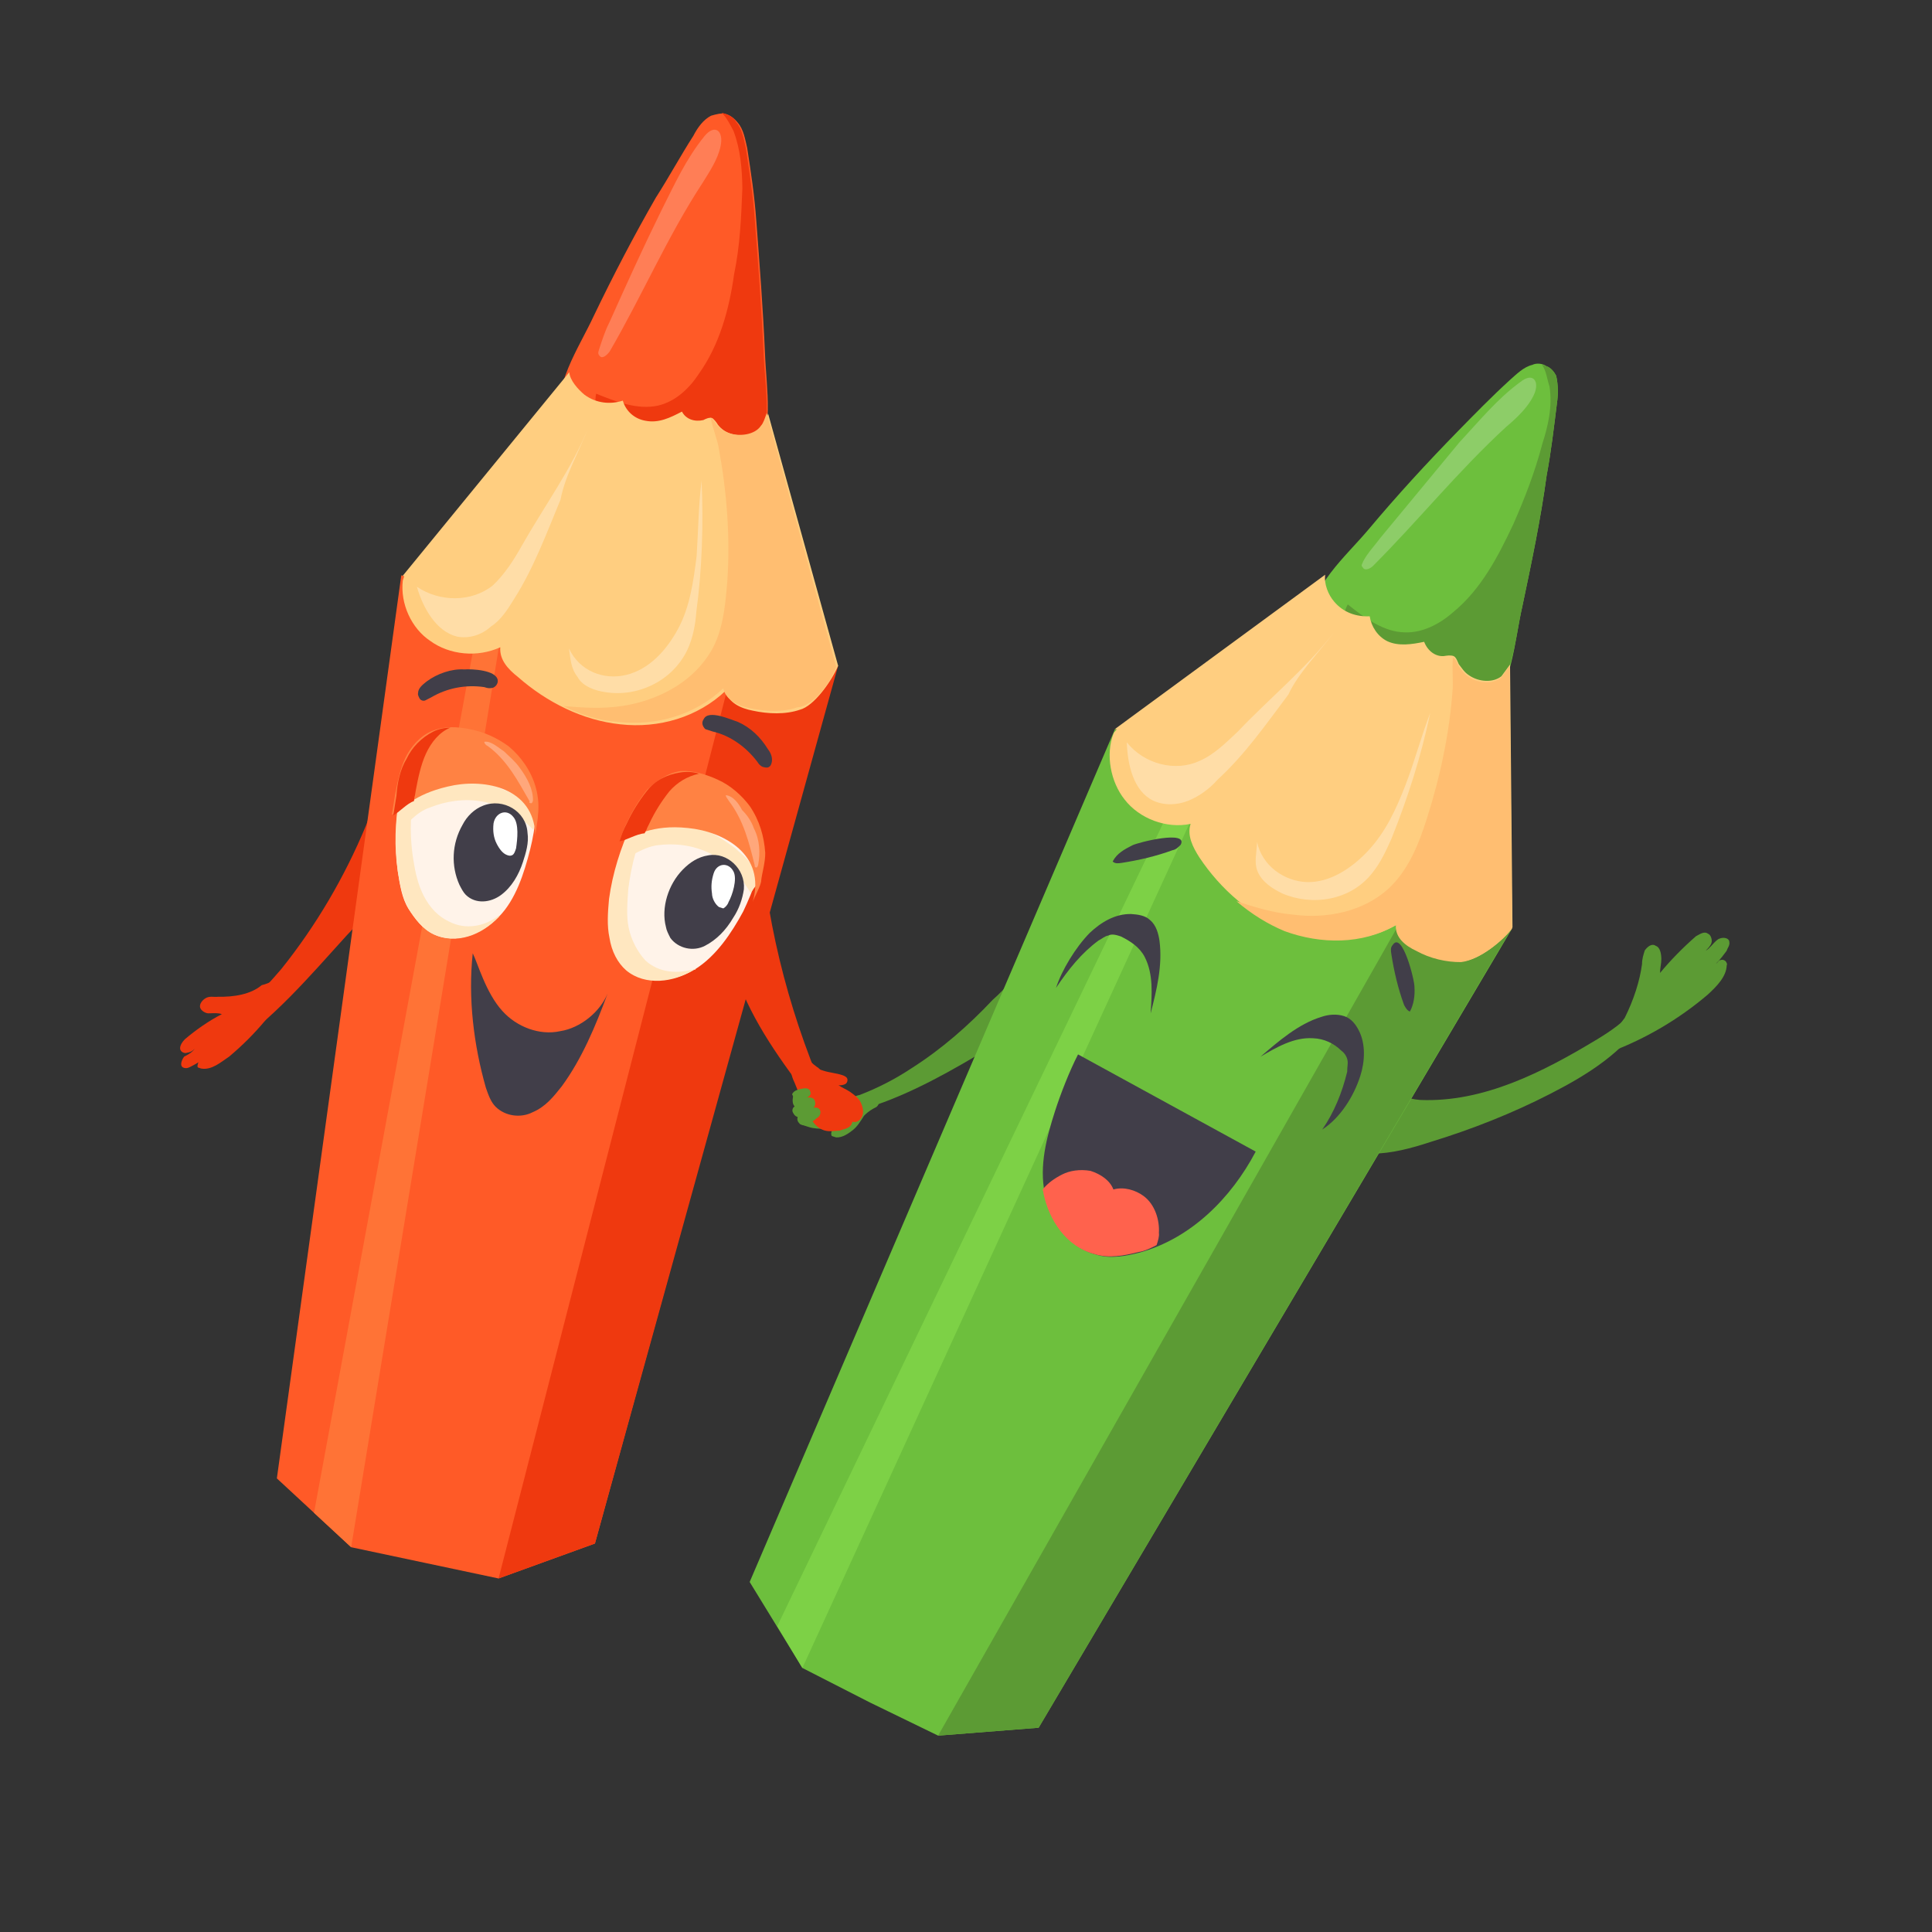 <svg width="230" height="230" viewBox="0 0 230 230" fill="none" xmlns="http://www.w3.org/2000/svg">
<rect x="0" y="0" width="230" height="230" fill="#333333" stroke="none"/>
<g clip-path="url(#clip0_34_479)">
<path d="M102.852 132.836C102.456 133.474 102.06 134.111 101.546 134.52C101.032 134.929 100.289 135.456 99.54 135.406C99.367 135.351 99.194 135.295 99.02 135.239C98.902 135.01 98.958 134.837 99.014 134.664C98.896 134.435 98.549 134.323 98.147 134.385C97.571 134.392 96.822 134.343 96.302 134.176C95.955 134.064 95.608 133.953 95.261 133.842C94.97 133.557 94.853 133.328 94.964 132.981C94.617 132.87 94.499 132.641 94.382 132.412C94.264 132.183 94.375 131.836 94.604 131.718C94.313 131.434 94.307 130.858 94.474 130.338C94.814 129.873 95.099 129.582 95.674 129.576C96.077 129.514 96.653 129.507 96.999 129.618C98.845 129.828 100.523 130.558 102.25 130.539C102.826 130.532 103.402 130.526 103.978 130.52C104.782 130.395 104.851 131.374 104.337 131.783C103.879 132.018 103.421 132.253 102.852 132.836Z" fill="#5C9B34"/>
<path d="M25.808 123.213C25.238 123.796 24.558 124.725 25.14 125.294C25.549 125.808 26.409 125.51 26.923 125.101C32.525 121.353 36.844 116.237 41.282 111.351C45.038 107.393 49.024 103.317 50.694 98.116C51.417 95.862 51.087 92.122 47.806 92.216C44.927 92.248 44.396 96.285 43.555 98.31C41.031 104.385 37.641 110.182 33.494 115.353C31.05 118.202 28.488 120.822 25.808 123.213Z" fill="#EF390F"/>
<path d="M169.056 130.946C176.604 131.265 183.704 127.615 190.111 123.743C191.77 122.745 193.255 121.692 194.449 120.354C194.734 120.063 194.845 119.717 195.248 119.654C195.477 119.537 196.053 119.53 196.115 119.933C196.233 120.162 196.121 120.509 196.01 120.855C193.467 125.203 188.948 127.96 184.597 130.197C180.016 132.551 175.2 134.448 170.321 135.942C167.969 136.717 165.672 137.318 163.369 137.344C162.217 137.357 160.948 137.14 160.13 136.113C159.021 134.801 159.689 132.72 160.71 131.327C163.266 128.131 166.06 130.749 169.056 130.946Z" fill="#5C9B34"/>
<path d="M102.306 130.365C101.903 130.427 101.445 130.663 101.334 131.01C101.167 131.53 101.632 131.87 101.978 131.981C102.498 132.148 102.957 131.913 103.359 131.851C108.466 130.239 113.387 127.42 118.135 124.545C120.939 122.959 123.855 121.026 125.494 118.301C126.002 117.317 126.565 116.159 126.205 114.896C126.081 114.091 125.381 113.292 124.458 113.188C123.362 113.027 123.195 113.547 122.57 114.303C121.091 115.932 119.786 117.616 118.189 119.016C115.286 122.101 112.092 124.9 108.49 127.187C106.546 128.475 104.485 129.535 102.306 130.365Z" fill="#5C9B34"/>
<path d="M90.368 97.846C91.01 108.954 93.665 119.75 98.04 129.952C98.219 130.584 98.344 131.389 97.886 131.624C97.427 131.86 97.019 131.346 96.554 131.005C93.048 126.438 89.597 121.696 87.695 116.304C85.792 110.912 85.492 104.696 88.14 99.426C88.536 98.788 88.932 98.15 89.508 98.144C90.139 97.964 90.783 98.936 90.27 99.345L90.368 97.846Z" fill="#EF390F"/>
<path d="M25.93 118.663C25.527 118.725 25.007 118.558 24.549 118.793C24.091 119.029 23.75 119.493 23.813 119.896C23.875 120.298 24.512 120.694 24.915 120.632C25.491 120.626 25.893 120.564 26.413 120.73C24.81 121.555 23.325 122.608 22.012 123.716C21.728 124.008 21.387 124.472 21.449 124.875C21.512 125.277 22.032 125.444 22.261 125.326C22.663 125.264 22.892 125.146 23.177 124.855C22.837 125.32 22.378 125.555 21.92 125.791C21.58 126.255 21.357 126.949 21.878 127.116C22.224 127.227 22.453 127.109 22.682 126.992C23.14 126.756 23.599 126.521 24.112 126.112C23.883 126.229 23.654 126.347 23.599 126.521C23.543 126.694 23.431 127.041 23.605 127.096C23.778 127.152 23.952 127.208 23.952 127.208C25.221 127.424 26.304 126.433 27.276 125.789C30.414 123.162 32.914 120.14 35.005 116.604C35.742 115.501 34.479 115.861 33.847 116.041C32.931 116.512 32.188 117.038 31.155 117.28C29.843 118.389 27.83 118.699 25.93 118.663Z" fill="#EF390F"/>
<path d="M195.481 114.757C195.475 114.181 195.642 113.661 195.809 113.141C196.149 112.676 196.663 112.267 197.127 112.608C197.647 112.775 197.772 113.58 197.778 114.155C197.784 114.731 197.617 115.251 197.624 115.827C198.874 114.316 200.297 112.86 201.894 111.46C202.352 111.225 202.866 110.816 203.331 111.156C203.677 111.268 203.857 111.899 203.746 112.246C203.635 112.593 203.35 112.884 203.065 113.175C203.523 112.94 203.919 112.302 204.433 111.893C204.947 111.484 205.869 111.589 205.876 112.165C205.938 112.567 205.653 112.858 205.542 113.205C205.201 113.669 204.861 114.134 204.292 114.716C204.521 114.598 204.632 114.252 204.805 114.307C205.034 114.19 205.381 114.301 205.499 114.53C205.617 114.759 205.617 114.759 205.561 114.932C205.518 116.257 204.379 117.422 203.296 118.413C199.874 121.33 195.869 123.679 191.74 125.222C190.421 125.755 190.984 124.597 191.436 123.786C192.116 122.857 192.741 122.101 193.422 121.172C194.492 119.029 195.216 116.775 195.481 114.757Z" fill="#5C9B34"/>
<path d="M91.07 42.036C90.839 36.798 90.435 31.505 90.03 26.211C89.825 23.276 89.39 20.46 88.956 17.643C88.714 16.609 88.528 15.402 87.828 14.603C87.419 14.089 86.954 13.749 86.434 13.582C85.914 13.415 85.283 13.595 84.651 13.775C83.735 14.246 83.054 15.175 82.547 16.159C81.019 18.537 79.608 21.145 78.08 23.523C75.481 28.043 73 32.793 70.693 37.599C68.837 41.593 65.718 45.947 66.803 50.311C67.287 52.379 68.111 53.982 69.226 55.87C69.988 57.071 70.806 58.099 71.735 58.779C72.664 59.46 74.224 59.961 75.543 59.428C76.174 59.248 76.688 58.839 77.028 58.375C77.208 59.006 77.617 59.52 78.082 59.86C79.128 60.77 80.571 61.042 81.834 60.682C83.097 60.323 84.242 59.734 85.443 58.972C87.157 57.801 88.699 56.575 89.831 54.834C92.213 51.583 91.233 46.296 91.07 42.036Z" fill="#FF5A27"/>
<path d="M89.491 55.299C92.213 51.583 91.06 46.24 90.897 41.98C90.666 36.742 90.261 31.449 89.857 26.155C89.651 23.221 89.217 20.404 88.782 17.587C88.54 16.553 88.354 15.346 87.654 14.547C87.419 14.089 86.954 13.749 86.434 13.582C86.261 13.526 86.088 13.47 85.914 13.415C86.496 13.984 86.967 14.9 87.32 15.588C88.151 17.767 88.35 20.125 88.376 22.429C88.241 25.828 88.106 29.227 87.395 32.633C86.809 36.843 85.646 41.06 83.208 44.485C82.076 46.225 80.424 47.798 78.356 48.282C75.885 48.828 73.34 47.82 70.969 46.867C70.641 48.483 71.236 50.204 72.574 51.398C73.739 52.537 75.188 53.385 76.692 54.059C78.835 55.13 81.151 56.255 83.634 56.861C84.903 57.077 86.173 57.294 87.498 57.337C88.241 56.81 89.039 56.11 89.491 55.299Z" fill="#EF390F"/>
<path d="M73.413 75L47.772 68.491L32.961 175.999L41.805 184.193L50.58 186.053L59.353 187.913L70.825 183.754L99.549 79.373L73.413 75Z" fill="#FF5A27"/>
<path d="M59.353 187.913L87.889 76.97L99.778 79.256L70.825 183.754L59.353 187.913Z" fill="#EF390F"/>
<path d="M41.805 184.193L59.816 74.461L56.77 75.013L37.383 180.096L41.805 184.193Z" fill="#FF7336"/>
<path d="M99.778 79.256L91.439 49.231C91.272 49.751 91.049 50.444 90.764 50.735C90.028 51.838 88.245 52.03 87.031 51.641C86.338 51.418 85.873 51.078 85.464 50.564C85.347 50.335 84.938 49.821 84.764 49.766C84.418 49.654 83.96 49.89 83.731 50.008C82.697 50.249 81.656 49.916 81.186 48.999C79.811 49.706 78.437 50.412 76.821 50.085C75.552 49.868 74.505 48.959 74.145 47.696C72.653 48.173 70.982 48.019 69.588 46.998C68.832 46.373 67.841 45.29 67.773 44.312L47.945 68.547L48.118 68.602C48.063 68.776 48.007 68.949 47.952 69.122C47.637 71.89 48.994 74.812 51.199 76.285C53.521 77.986 56.865 78.295 59.557 77.055C59.459 78.554 60.45 79.637 61.67 80.602C65.101 83.616 69.387 85.757 73.826 86.225C78.439 86.75 83.088 85.374 86.393 82.227C86.697 83.663 88.202 84.338 89.645 84.609C91.434 84.993 93.508 85.085 95.229 84.49C96.895 84.068 98.992 81.108 99.778 79.256C99.549 79.374 99.549 79.374 99.778 79.256Z" fill="#FFCE80"/>
<path d="M99.549 79.373L91.265 49.175C91.098 49.695 90.876 50.388 90.591 50.679C89.855 51.782 88.072 51.974 86.858 51.585C86.164 51.362 85.7 51.022 85.291 50.508C85.173 50.279 84.764 49.765 84.591 49.71C84.895 51.146 85.428 52.465 85.552 53.27C86.532 58.557 86.937 63.85 86.592 69.094C86.34 72.265 86.031 75.608 84.274 78.104C82.065 81.411 78.171 83.412 74.147 84.033C71.733 84.406 69.485 84.258 67.064 84.055C69.034 85.069 71.287 85.793 73.535 85.94C78.148 86.465 82.797 85.088 86.102 81.942C86.406 83.378 87.911 84.052 89.354 84.324C91.143 84.707 93.217 84.8 94.938 84.204C96.895 84.067 98.992 81.107 99.549 79.373Z" fill="#FFBE71"/>
<path opacity="0.31" d="M62.073 65.049C61.169 66.671 60.037 68.411 58.669 69.694C56.1 71.738 52.299 71.665 49.63 69.852C50.349 72.378 51.935 75.182 54.418 75.788C55.861 76.06 57.353 75.582 58.436 74.591C59.637 73.829 60.429 72.553 61.221 71.278C63.541 67.624 65.05 63.518 66.733 59.468C67.276 56.583 68.972 53.685 70.091 50.793C68.13 55.71 64.727 60.355 62.073 65.049Z" fill="white"/>
<path opacity="0.31" d="M71.998 82.387C75.806 83.036 80.047 81.146 81.847 77.325C82.465 75.993 82.793 74.377 82.891 72.879C83.583 67.746 83.754 62.446 83.523 57.208C83.153 60.149 83.129 63.202 82.932 66.198C82.562 69.139 82.136 72.254 80.725 74.861C79.314 77.468 77.266 79.679 74.567 80.343C71.868 81.006 68.976 79.887 67.736 77.194C67.923 78.401 67.935 79.553 68.753 80.581C69.342 81.726 70.902 82.227 71.998 82.387Z" fill="white"/>
<path opacity="0.22" d="M83.872 16.202C81.656 18.933 80.308 21.943 78.73 25.07C76.534 29.529 74.567 33.87 72.544 38.385C72.037 39.369 71.647 40.583 71.313 41.623C71.202 41.97 71.146 42.143 71.438 42.428C71.729 42.713 72.242 42.304 72.583 41.839C76.425 35.231 79.456 28.172 83.589 21.849C84.381 20.573 85.458 19.006 85.786 17.39C86.169 15.601 85.122 14.691 83.872 16.202Z" fill="white"/>
<path d="M181.243 72.128C182.336 66.933 183.43 61.738 184.122 56.605C184.665 53.72 184.98 50.952 185.35 48.011C185.511 46.915 185.498 45.763 185.256 44.73C185.021 44.272 184.612 43.758 184.092 43.591C183.627 43.25 182.878 43.201 182.42 43.437C181.386 43.678 180.532 44.552 179.734 45.252C177.567 47.234 175.575 49.272 173.582 51.309C169.881 55.094 166.353 58.934 162.943 63.003C160.158 66.317 155.993 69.761 155.871 74.312C155.779 76.386 156.318 78.28 156.858 80.174C157.217 81.437 157.75 82.756 158.568 83.783C159.385 84.811 160.661 85.603 162.042 85.472C162.618 85.466 163.249 85.286 163.763 84.877C163.769 85.453 163.949 86.085 164.358 86.598C165.12 87.799 166.507 88.244 167.776 88.461C169.101 88.503 170.364 88.144 171.627 87.784C173.577 87.071 175.354 86.303 176.895 85.076C180.082 81.701 180.254 76.401 181.243 72.128Z" fill="#6DBF3D"/>
<path d="M176.486 84.562C180.082 81.701 180.309 76.227 181.243 72.128C182.336 66.933 183.43 61.738 184.122 56.605C184.665 53.719 184.98 50.952 185.35 48.011C185.511 46.915 185.498 45.763 185.256 44.729C185.021 44.271 184.612 43.757 184.092 43.59C183.918 43.535 183.745 43.479 183.572 43.423C184.098 44.166 184.167 45.145 184.464 46.005C184.837 48.419 184.286 50.729 183.619 52.81C182.735 56.16 181.559 59.225 180.155 62.408C178.355 66.229 176.326 70.167 172.959 72.911C171.362 74.311 169.3 75.371 167.226 75.279C164.75 75.249 162.427 73.547 160.452 71.957C159.604 73.406 159.97 75.245 160.794 76.848C161.674 78.278 162.838 79.416 164.176 80.611C165.978 82.146 167.898 83.909 170.041 84.98C171.199 85.543 172.357 86.106 173.8 86.377C174.716 85.907 175.688 85.262 176.486 84.562Z" fill="#5C9B34"/>
<path d="M155.806 99.535L132.744 86.778L89.246 188.329L95.522 198.567L103.573 202.681L111.679 206.622L123.647 205.682L180.001 110.553L155.806 99.535Z" fill="#6DBF3D"/>
<path d="M111.679 206.622L169.288 105.201L180.057 110.379L123.647 205.682L111.679 206.622Z" fill="#5C9B34"/>
<path d="M95.522 198.567L142.747 95.535L139.75 95.338L92.53 193.59L95.522 198.567Z" fill="#7DD146"/>
<path d="M180.056 110.38L179.766 79.113C179.425 79.577 179.085 80.042 178.744 80.506C177.717 81.324 176.045 81.17 174.943 80.433C174.305 80.037 174.07 79.579 173.661 79.066C173.543 78.837 173.363 78.205 173.016 78.094C172.67 77.983 172.267 78.045 171.865 78.107C170.887 78.175 169.958 77.494 169.542 76.405C168.106 76.709 166.496 76.957 165.165 76.338C164.007 75.776 163.245 74.575 163.059 73.368C161.505 73.442 159.944 72.942 158.835 71.629C158.135 70.831 157.603 69.512 157.763 68.416L132.744 86.778L132.918 86.833C132.862 87.007 132.633 87.124 132.577 87.298C131.569 89.843 132.239 93.118 133.875 95.173C135.628 97.457 138.866 98.688 141.739 98.08C141.294 99.467 142 100.841 142.762 102.042C145.339 105.929 148.944 108.999 153.167 110.737C157.446 112.302 162.399 112.362 166.404 110.013C166.306 111.512 167.526 112.477 168.857 113.096C170.48 113.999 172.443 114.438 174.17 114.419C176.126 114.282 178.98 111.946 180.056 110.38C180.001 110.553 180.001 110.553 180.056 110.38Z" fill="#FFCE80"/>
<path d="M180.001 110.553L179.71 79.286C179.37 79.751 179.029 80.215 178.689 80.679C177.661 81.497 175.99 81.343 174.887 80.607C174.249 80.211 174.014 79.753 173.605 79.239C173.487 79.01 173.308 78.378 172.961 78.267C172.862 79.765 172.993 81.146 172.944 81.895C172.599 87.139 171.45 92.508 169.836 97.536C168.889 100.484 167.714 103.549 165.263 105.822C162.299 108.504 157.99 109.416 153.953 108.885C151.532 108.682 149.278 107.958 147.197 107.29C149 108.825 150.913 110.013 152.938 110.854C157.217 112.419 162.17 112.479 166.175 110.131C166.077 111.629 167.297 112.595 168.628 113.213C170.251 114.117 172.214 114.555 173.941 114.536C176.126 114.282 178.98 111.946 180.001 110.553Z" fill="#FFBE71"/>
<path opacity="0.31" d="M147.375 87.075C146.007 88.357 144.584 89.813 142.807 90.581C139.885 91.938 136.189 90.943 134.144 88.374C134.232 91.08 134.958 94.182 137.274 95.308C138.605 95.926 140.159 95.851 141.478 95.318C142.796 94.785 144.053 93.85 144.963 92.803C148.212 89.83 150.706 86.232 153.373 82.689C154.61 80.026 157.117 77.58 158.818 75.257C155.526 79.555 151.132 83.117 147.375 87.075Z" fill="white"/>
<path opacity="0.31" d="M152.658 106.366C156.187 107.881 160.787 107.254 163.399 103.885C164.364 102.665 164.983 101.333 165.657 99.829C167.618 94.912 169.176 90.057 170.27 84.862C169.151 87.754 168.433 90.584 167.314 93.475C166.194 96.367 164.957 99.03 162.909 101.241C160.86 103.453 158.23 105.094 155.58 105.009C152.93 104.923 150.26 103.11 149.652 100.237C149.61 101.562 149.276 102.603 149.691 103.692C150.224 105.011 151.5 105.803 152.658 106.366Z" fill="white"/>
<path opacity="0.22" d="M181.003 45.468C178.261 47.456 176.045 50.188 173.712 52.69C170.587 56.468 167.462 60.246 164.337 64.024C163.656 64.953 162.802 65.826 162.295 66.811C162.183 67.158 161.954 67.275 162.245 67.56C162.481 68.018 163.168 67.665 163.453 67.374C168.806 62.016 173.577 56.089 179.278 50.843C180.59 49.734 181.958 48.452 182.632 46.947C183.306 45.442 182.544 44.241 181.003 45.468Z" fill="white"/>
<path d="M59.81 120.359C61.501 122.24 64.219 123.304 66.689 122.758C69.104 122.386 71.444 120.459 72.341 118.261C70.887 122.193 69.26 126.07 66.878 129.321C65.912 130.541 64.947 131.761 63.399 132.412C62.025 133.118 60.18 132.908 59.016 131.77C58.433 131.2 58.136 130.34 57.838 129.479C56.4 124.428 55.704 118.849 56.278 113.487C56.867 114.633 57.828 118.192 59.81 120.359Z" fill="#413E49"/>
<path d="M128.339 125.525C127.325 127.495 126.261 130.213 125.593 132.294C124.591 135.415 123.707 138.765 124.377 142.04C125.047 145.315 127.098 148.459 130.447 149.343C132.181 149.9 134.02 149.534 135.685 149.112C141.771 147.432 146.555 142.656 149.488 137.095L128.339 125.525Z" fill="#413E49"/>
<path d="M129.733 111.055C131.1 109.773 132.759 108.776 134.66 108.812C135.409 108.861 136.332 108.966 136.914 109.536C137.67 110.161 137.912 111.195 138.036 111.999C138.415 114.99 137.698 117.82 136.98 120.649C137.128 118.402 137.332 115.981 136.272 113.92C135.683 112.774 134.581 112.038 133.423 111.475C132.903 111.308 132.383 111.141 131.925 111.377C131.522 111.439 131.237 111.73 130.779 111.965C128.78 113.427 127.19 115.403 125.717 117.608C126.385 115.527 128.024 112.802 129.733 111.055Z" fill="#413E49"/>
<path d="M161.941 128.088C162.498 126.354 162.59 124.28 161.766 122.676C161.412 121.989 160.886 121.247 160.019 120.968C159.152 120.69 158.174 120.759 157.313 121.056C154.558 121.893 152.163 123.993 150.053 125.802C151.941 124.686 154.058 123.453 156.305 123.601C157.63 123.644 158.788 124.207 159.662 125.061C160.126 125.401 160.361 125.859 160.424 126.262C160.486 126.664 160.374 127.011 160.381 127.587C159.775 130.07 158.822 132.442 157.405 134.473C159.578 133.067 161.162 130.515 161.941 128.088Z" fill="#413E49"/>
<path d="M136.128 142.37C135.199 141.689 133.812 141.244 132.549 141.603C132.134 140.514 131.032 139.778 129.818 139.388C128.549 139.172 127.342 139.358 126.425 139.829C125.509 140.3 124.766 140.826 124.141 141.582C124.086 141.755 124.259 141.811 124.203 141.984C124.873 145.259 126.924 148.404 130.274 149.288C132.008 149.844 133.847 149.478 135.512 149.057C136.317 148.933 137.004 148.579 137.691 148.226C137.858 147.706 138.025 147.186 137.963 146.784C138.061 145.285 137.522 143.391 136.128 142.37Z" fill="#FF624D"/>
<path d="M134.799 100.633C133.883 101.104 132.967 101.575 132.46 102.56C132.751 102.844 133.153 102.782 133.556 102.72C135.568 102.41 137.636 101.926 139.586 101.213C139.988 101.151 140.273 100.86 140.557 100.569C141.516 98.773 135.486 100.28 134.799 100.633Z" fill="#413E49"/>
<path d="M168.389 117.535C168.457 118.514 168.297 119.61 167.845 120.421C167.498 120.31 167.263 119.851 167.145 119.622C166.432 117.672 165.948 115.605 165.638 113.593C165.576 113.19 165.514 112.788 165.799 112.497C166.931 110.756 168.438 116.786 168.389 117.535Z" fill="#413E49"/>
<path d="M50.792 81.126C50.278 81.535 49.765 81.944 49.771 82.52C49.715 82.693 49.833 82.922 49.951 83.151C50.069 83.38 50.415 83.492 50.644 83.374C50.873 83.256 51.102 83.138 51.331 83.021C53.219 81.906 55.461 81.478 57.653 81.799C57.999 81.91 58.173 81.966 58.575 81.903C58.977 81.841 59.318 81.377 59.256 80.974C59.07 79.767 56.246 79.626 55.268 79.694C53.77 79.596 52.049 80.191 50.792 81.126Z" fill="#413E49"/>
<path d="M91.424 89.196C91.832 89.71 92.012 90.342 91.845 90.862C91.79 91.035 91.734 91.209 91.505 91.326C91.276 91.444 90.929 91.333 90.756 91.277C90.582 91.221 90.291 90.937 90.174 90.708C88.829 88.937 86.971 87.576 84.835 87.082C84.488 86.97 84.315 86.915 83.968 86.803C83.677 86.519 83.442 86.061 83.782 85.596C84.345 84.438 87.008 85.675 87.875 85.954C89.379 86.628 90.544 87.767 91.424 89.196Z" fill="#413E49"/>
<path d="M97.258 127.024C97.432 127.08 97.55 127.309 97.723 127.364C97.896 127.42 98.07 127.476 98.07 127.476C98.763 127.698 99.513 127.747 100.206 127.97C100.379 128.026 100.726 128.137 100.844 128.366C100.962 128.595 100.85 128.942 100.621 129.06C100.392 129.177 99.99 129.239 99.817 129.184C100.281 129.524 100.801 129.691 101.266 130.031C101.73 130.372 102.195 130.712 102.43 131.17C102.666 131.628 102.845 132.26 102.678 132.78C102.511 133.3 101.998 133.709 101.478 133.542C101.366 133.889 101.311 134.062 100.852 134.297C100.623 134.415 100.221 134.477 99.992 134.595C99.416 134.601 98.785 134.781 98.091 134.559C97.224 134.28 96.698 133.537 96.227 132.621C95.638 131.476 95.105 130.158 94.572 128.839C94.219 128.152 94.095 127.347 93.971 126.542C93.847 125.737 93.896 124.988 94.174 124.121C94.285 123.775 94.57 123.483 94.917 123.595C95.09 123.65 95.264 123.706 95.208 123.879C95.617 124.393 95.623 124.969 95.859 125.427C96.038 126.058 96.794 126.684 97.258 127.024Z" fill="#EF390F"/>
<path d="M95.674 129.575C96.077 129.513 96.424 129.624 96.486 130.027C96.603 130.256 96.319 130.547 96.09 130.665C96.492 130.603 96.839 130.714 96.957 130.943C97.074 131.172 97.136 131.575 96.852 131.866C97.254 131.804 97.601 131.915 97.663 132.317C97.725 132.72 97.44 133.011 97.211 133.129C96.927 133.42 96.469 133.655 96.011 133.891C95.781 134.008 95.608 133.953 95.435 133.897C95.317 133.668 95.373 133.495 95.311 133.092C95.478 132.572 95.242 132.114 95.007 131.656C94.889 131.427 94.771 131.198 94.653 130.969C94.536 130.74 94.418 130.511 94.3 130.282C94.467 129.761 95.272 129.637 95.674 129.575Z" fill="#5C9B34"/>
<path d="M63.248 92.966C64.14 95.547 63.77 98.488 63.108 101.144C62.391 103.974 61.39 107.095 59.397 109.133C57.404 111.171 54.309 112.472 51.646 111.235C50.315 110.616 49.379 109.36 48.617 108.159C47.855 106.958 47.607 105.348 47.358 103.739C46.98 100.748 47.059 97.523 47.658 94.464C47.874 93.194 48.264 91.981 49 90.878C50.584 88.327 53.797 87.254 56.454 87.916C57.667 88.305 59.166 88.404 60.268 89.14C61.662 90.161 62.597 91.418 63.248 92.966Z" fill="#FFF3E9"/>
<path d="M47.602 94.637C47.819 93.368 48.208 92.154 48.945 91.052C49.452 90.067 50.25 89.367 51.222 88.723C50.993 88.841 50.882 89.188 50.826 89.361C50.09 90.463 49.874 91.733 49.484 92.946C48.885 96.005 48.688 99.002 49.184 102.221C49.433 103.831 49.737 105.267 50.443 106.641C51.149 108.016 52.14 109.099 53.472 109.717C55.441 110.732 57.682 110.304 59.452 108.96L59.397 109.133C57.348 111.344 54.309 112.472 51.646 111.235C50.315 110.616 49.379 109.36 48.617 108.159C47.911 106.785 47.607 105.349 47.358 103.739C46.924 100.922 47.003 97.696 47.602 94.637Z" fill="#FFE7C0"/>
<path d="M63.485 98.779C59.757 94.905 55.088 94.554 51.132 96.153C49.64 96.63 48.39 98.141 47.536 99.015C47.468 98.036 47.949 94.749 48.401 93.937C48.97 93.355 49.713 92.828 50.518 92.704C52.01 92.227 53.682 92.381 55.298 92.709C56.914 93.036 58.53 93.364 59.861 93.982C60.555 94.205 61.366 94.656 62.004 95.052C62.468 95.393 63.453 95.9 63.633 96.532C63.751 96.761 63.639 97.107 63.584 97.281C63.764 97.912 63.597 98.432 63.485 98.779Z" fill="#FFE7C0"/>
<path d="M62.798 99.133C62.984 100.34 62.595 101.554 62.261 102.594C61.76 104.154 60.912 105.603 59.656 106.539C58.399 107.474 56.616 107.667 55.452 106.528C55.161 106.243 54.925 105.785 54.69 105.327C53.686 103.093 53.772 100.443 55.071 98.182C55.578 97.198 56.432 96.324 57.522 95.909C59.93 94.961 62.655 96.6 62.798 99.133Z" fill="#413E49"/>
<path d="M61.437 100.991C61.325 101.337 61.214 101.684 60.985 101.802C60.756 101.92 60.583 101.864 60.409 101.808C59.889 101.641 59.48 101.128 59.127 100.441C58.774 99.753 58.65 98.949 58.755 98.026C58.971 96.757 60.289 96.224 61.107 97.251C61.807 98.05 61.597 99.895 61.437 100.991Z" fill="white"/>
<path d="M63.774 93.708C63.235 91.814 62.064 90.099 60.553 88.849C59.159 87.828 57.654 87.154 56.038 86.826C54.422 86.499 52.924 86.4 51.376 87.051C50.058 87.584 48.863 88.922 48.245 90.254C47.626 91.585 47.299 93.201 47.027 94.644C46.866 95.74 46.81 95.913 46.65 97.009C48.309 96.011 49.615 94.327 54.097 93.471C58.35 92.732 63.836 94.111 63.727 99.813C63.665 99.411 64.048 97.621 64.042 97.046C64.147 96.123 64.134 94.971 63.774 93.708Z" fill="#FF8243"/>
<path d="M48.418 90.309C49.037 88.978 50.175 87.813 51.55 87.107C52.237 86.754 53.042 86.629 53.617 86.623C52.299 87.156 51.334 88.376 50.715 89.707C50.096 91.039 49.769 92.655 49.497 94.098C49.336 95.194 49.386 94.445 49.281 95.367C48.42 95.665 47.511 96.711 46.823 97.064C46.984 95.969 47.039 95.795 47.2 94.699C47.299 93.201 47.626 91.585 48.418 90.309Z" fill="#EF390F"/>
<path opacity="0.3" d="M61.848 91.369C62.783 92.625 63.49 93.999 63.447 95.324C63.391 95.498 63.335 95.671 63.162 95.616C62.989 95.56 62.989 95.56 63.044 95.386C61.694 93.04 60.399 90.521 58.076 88.819C57.903 88.764 57.612 88.479 57.667 88.306C58.472 88.181 59.346 89.035 59.983 89.431C60.566 90.001 61.321 90.626 61.848 91.369Z" fill="white"/>
<path d="M90.629 100.608C90.717 103.313 89.653 106.032 88.472 108.521C87.061 111.128 85.248 113.798 82.846 115.322C80.445 116.846 77.052 117.287 74.785 115.412C73.738 114.502 73.032 113.128 72.784 111.518C72.48 110.082 72.578 108.583 72.732 106.911C73.158 103.797 74.104 100.849 75.342 98.187C75.905 97.029 76.641 95.926 77.495 95.053C79.717 92.897 83.054 92.63 85.432 94.158C86.534 94.895 87.922 95.34 88.795 96.194C89.904 97.506 90.554 99.054 90.629 100.608Z" fill="#FFF3E9"/>
<path d="M75.168 98.131C75.731 96.973 76.468 95.87 77.322 94.997C78.176 94.124 79.092 93.653 80.126 93.411C79.897 93.529 79.612 93.82 79.556 93.993C78.702 94.867 77.966 95.969 77.403 97.127C75.937 99.907 75.164 102.911 74.794 105.852C74.695 107.35 74.541 109.022 74.845 110.458C75.149 111.894 75.855 113.269 76.846 114.352C78.475 115.831 80.723 115.979 82.846 115.321C82.846 115.321 82.791 115.495 82.617 115.439C80.216 116.963 76.823 117.404 74.556 115.529C73.509 114.619 72.803 113.245 72.555 111.635C72.251 110.199 72.349 108.701 72.503 107.029C72.929 103.914 73.875 100.967 75.168 98.131Z" fill="#FFE7C0"/>
<path d="M89.368 106.323C86.667 101.631 82.388 100.066 78.191 100.631C76.581 100.879 75.096 101.932 73.95 102.521C74.229 101.654 75.404 98.589 76.202 97.889C76.945 97.362 77.75 97.238 78.672 97.343C80.171 97.442 81.731 97.943 83.292 98.444C84.796 99.118 86.072 99.91 87.466 100.931C88.048 101.5 88.686 101.896 89.212 102.639C89.621 103.153 90.377 103.778 90.501 104.583C90.619 104.812 90.334 105.103 90.278 105.276C89.82 105.512 89.709 105.858 89.368 106.323Z" fill="#FFE7C0"/>
<path d="M88.557 105.871C88.397 106.967 88.007 108.181 87.271 109.283C86.423 110.732 85.284 111.897 83.91 112.603C82.536 113.31 80.746 112.926 79.811 111.67C79.576 111.212 79.34 110.754 79.278 110.351C78.677 108.054 79.567 105.28 81.275 103.534C82.129 102.66 83.101 102.016 84.308 101.83C86.549 101.402 88.761 103.45 88.557 105.871Z" fill="#413E49"/>
<path d="M86.731 107.389C86.62 107.735 86.335 108.027 86.106 108.144C85.933 108.089 85.76 108.033 85.586 107.977C85.122 107.637 84.769 106.95 84.762 106.374C84.638 105.569 84.687 104.82 84.966 103.953C85.355 102.739 86.736 102.609 87.324 103.754C87.795 104.67 87.183 106.577 86.731 107.389Z" fill="white"/>
<path d="M91.1 101.524C90.963 99.567 90.424 97.673 89.253 95.958C88.318 94.702 86.98 93.507 85.475 92.833C84.144 92.215 82.583 91.714 81.029 91.789C79.419 92.037 78.163 92.972 77.08 93.963C76.114 95.183 75.322 96.459 74.704 97.791C74.197 98.775 74.141 98.949 73.807 99.989C75.646 99.623 77.472 98.105 81.911 98.574C86.177 98.987 91.218 101.753 89.61 107.357C89.777 106.837 90.625 105.387 90.619 104.812C90.724 103.889 91.113 102.675 91.1 101.524Z" fill="#FF8243"/>
<path d="M77.024 94.137C77.99 92.916 79.364 92.21 80.973 91.962C81.778 91.838 82.528 91.887 83.221 92.109C81.785 92.413 80.584 93.175 79.674 94.222C78.709 95.442 77.917 96.718 77.298 98.049C76.791 99.034 77.187 98.396 76.735 99.207C75.757 99.276 74.556 100.038 73.751 100.162C74.085 99.122 74.141 98.948 74.648 97.964C75.267 96.632 76.059 95.357 77.024 94.137Z" fill="#EF390F"/>
<path opacity="0.3" d="M89.743 98.602C90.45 99.976 90.525 101.53 90.253 102.973C90.197 103.146 90.141 103.32 89.968 103.264C89.794 103.208 89.85 103.035 89.85 103.035C89.187 100.336 88.523 97.636 86.77 95.352C86.652 95.123 86.361 94.839 86.417 94.665C87.339 94.77 87.984 95.742 88.337 96.429C88.919 96.999 89.446 97.741 89.743 98.602Z" fill="white"/>
</g>
<defs>
<clipPath id="clip0_34_479">
<rect width="182.096" height="182.096" fill="white" transform="translate(56.339 0.097) rotate(17.796)"/>
</clipPath>
</defs>
</svg>
